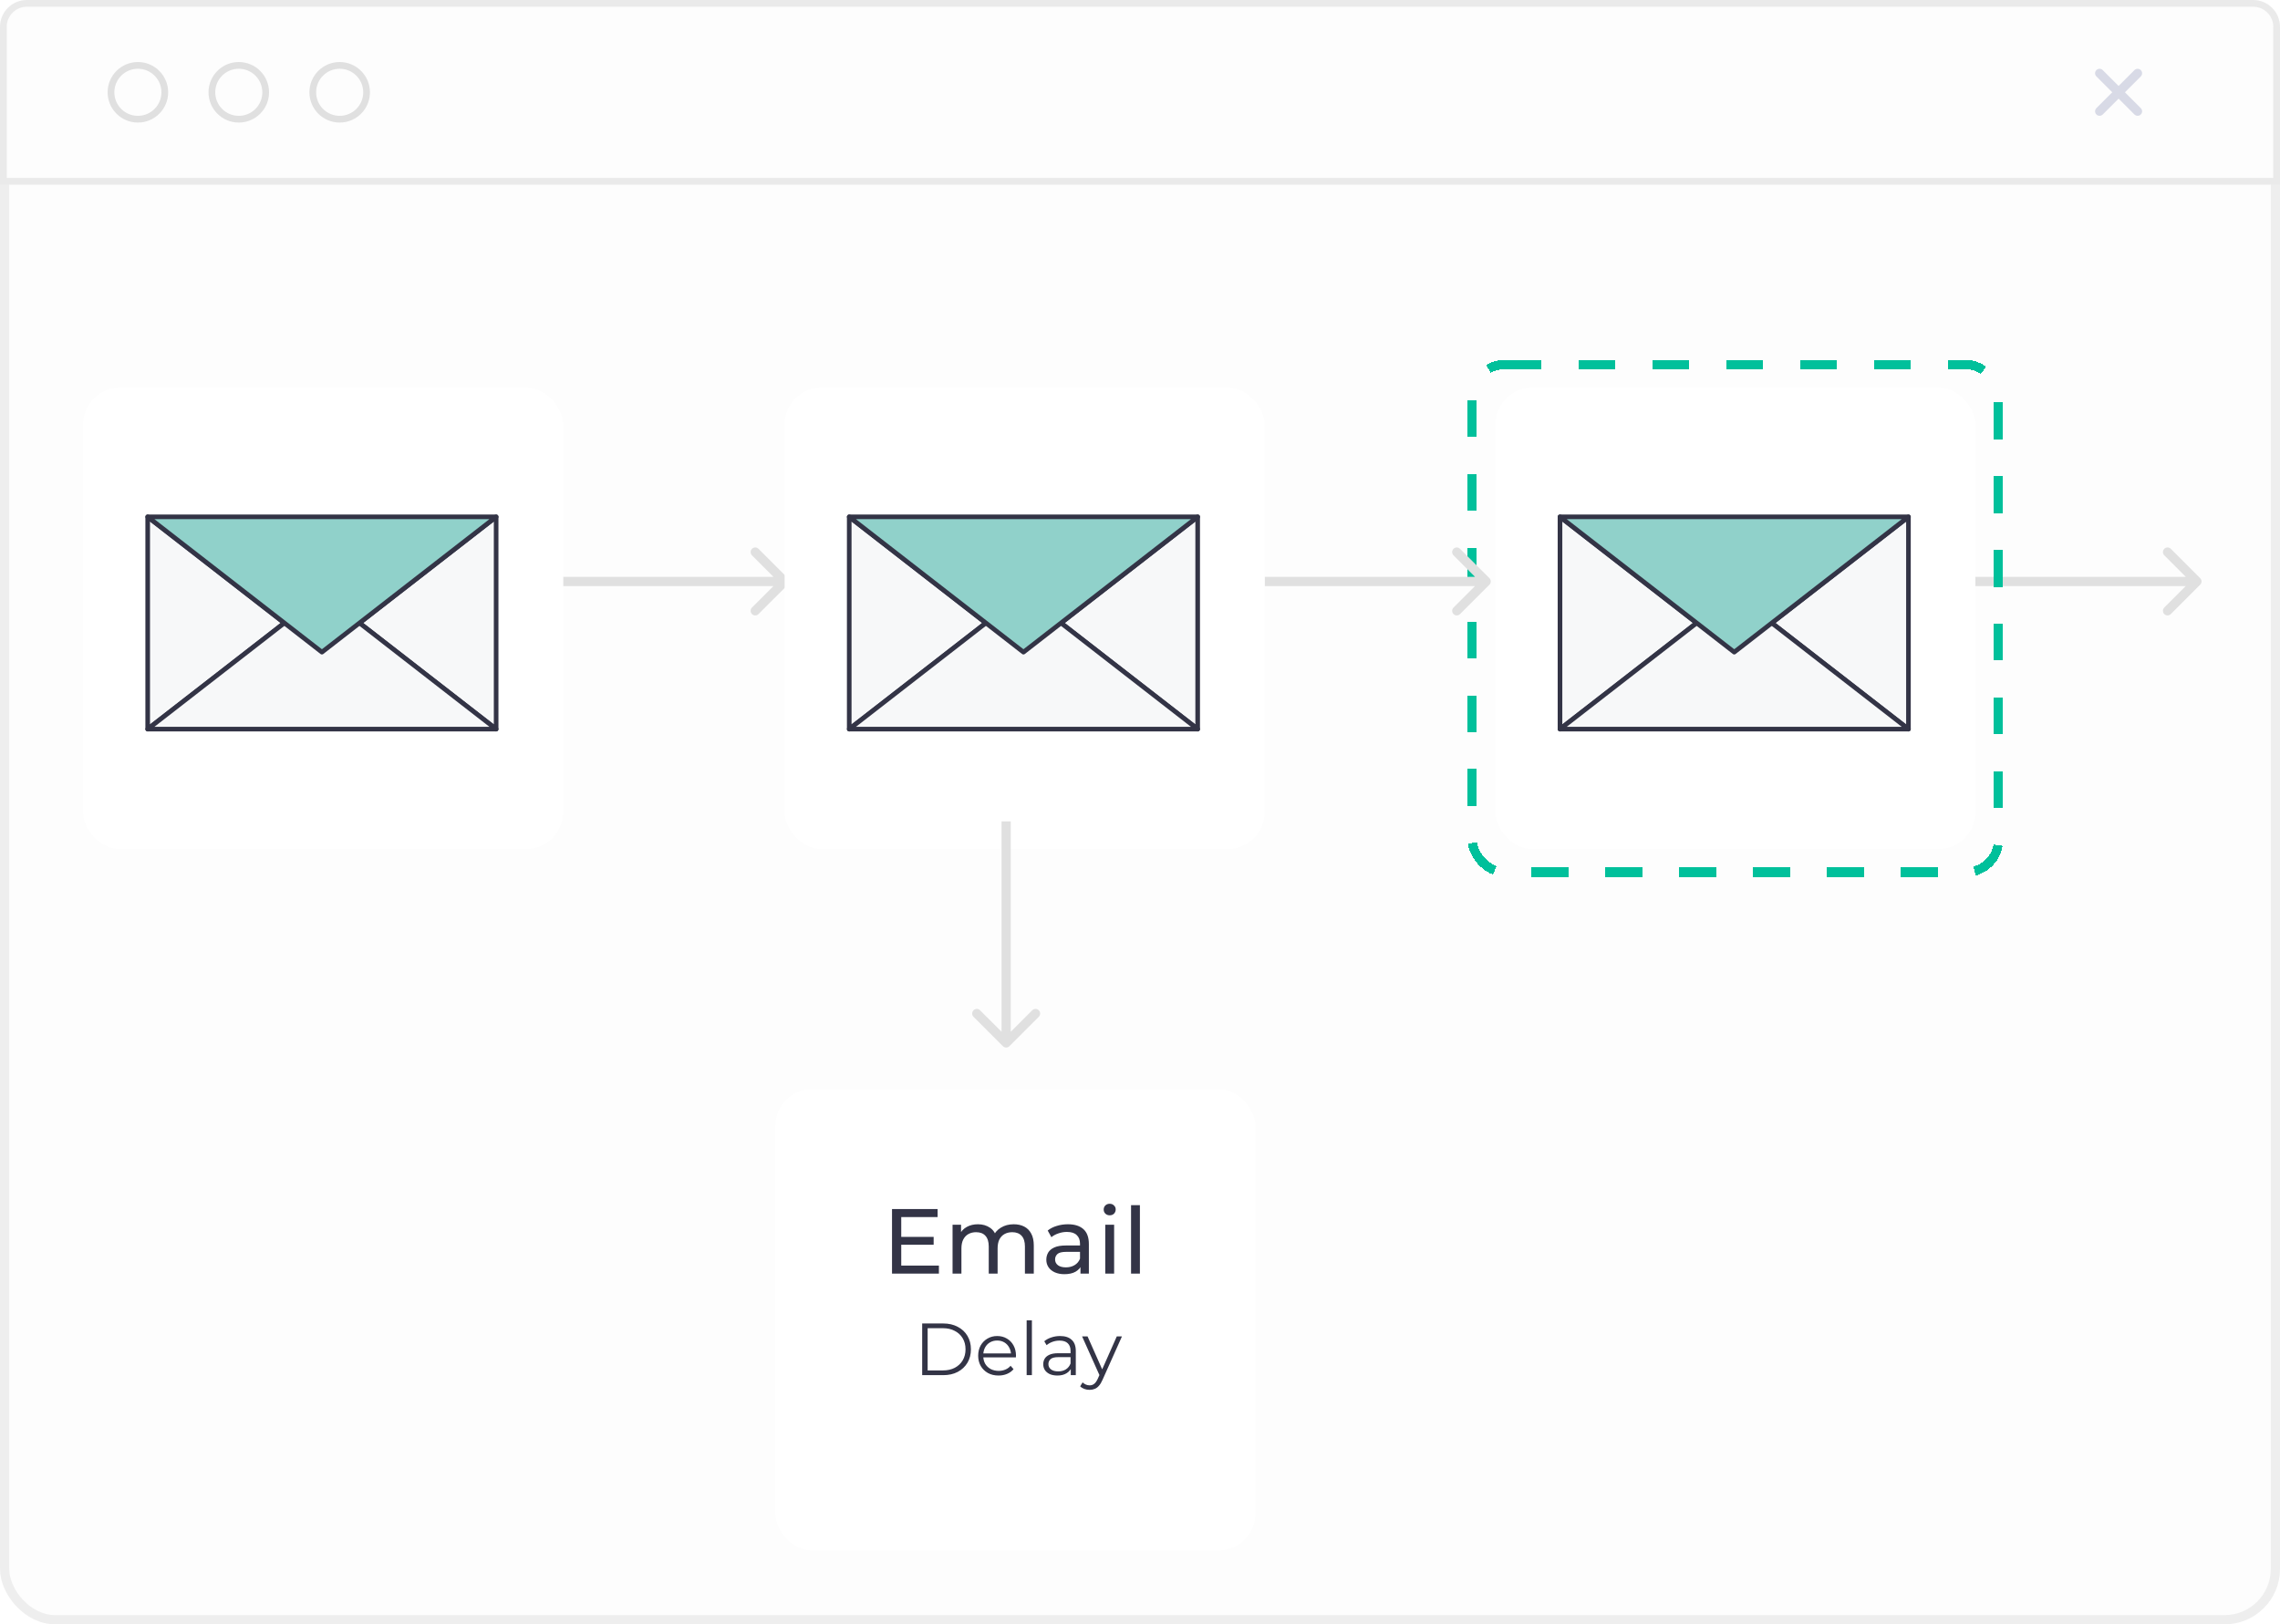 <svg width="247" height="176" viewBox="0 0 247 176" fill="none" xmlns="http://www.w3.org/2000/svg">
<g clip-path="url(#clip0_4036_8696)">
<rect width="247" height="176" rx="6" fill="#FDFDFD"/>
<rect x="0.5" y="0.5" width="246" height="175" rx="5.5" stroke="#E0E0E0" stroke-opacity="0.5"/>
<path d="M0 2.915C0 1.305 1.305 0 2.915 0H244.085C245.695 0 247 1.305 247 2.915V20H0V2.915Z" fill="#FDFDFD"/>
<path d="M2.915 0.364H244.085C245.493 0.364 246.636 1.507 246.636 2.915V19.636H0.364V2.915C0.364 1.507 1.507 0.364 2.915 0.364Z" stroke="#D9D9D9" stroke-opacity="0.5" stroke-width="0.729"/>
<path d="M14.94 7.085C16.549 7.086 17.854 8.391 17.854 10.001C17.853 11.61 16.549 12.914 14.94 12.915C13.329 12.915 12.025 11.61 12.024 10.001C12.024 8.39 13.329 7.085 14.94 7.085Z" stroke="#E0E0E0" stroke-width="0.729"/>
<path d="M25.869 7.085C27.479 7.086 28.783 8.391 28.783 10.001C28.783 11.61 27.479 12.914 25.869 12.915C24.259 12.915 22.954 11.61 22.954 10.001C22.954 8.39 24.259 7.085 25.869 7.085Z" stroke="#E0E0E0" stroke-width="0.729"/>
<path d="M36.799 7.085C38.409 7.086 39.713 8.391 39.713 10.001C39.713 11.61 38.409 12.914 36.799 12.915C35.189 12.915 33.884 11.61 33.884 10.001C33.884 8.39 35.189 7.085 36.799 7.085Z" stroke="#E0E0E0" stroke-width="0.729"/>
<path d="M227.453 12.06L231.575 7.939" stroke="#D8DAE6" stroke-width="0.972" stroke-linecap="round" stroke-linejoin="round"/>
<path d="M231.575 12.06L227.453 7.938" stroke="#D8DAE6" stroke-width="0.972" stroke-linecap="round" stroke-linejoin="round"/>
<path d="M238.354 63.354C238.549 63.158 238.549 62.842 238.354 62.646L235.172 59.465C234.976 59.269 234.66 59.269 234.464 59.465C234.269 59.66 234.269 59.976 234.464 60.172L237.293 63L234.464 65.828C234.269 66.024 234.269 66.34 234.464 66.535C234.66 66.731 234.976 66.731 235.172 66.535L238.354 63.354ZM214 63V63.5H238V63V62.5H214V63Z" fill="#E0E0E0"/>
<g filter="url(#filter0_d_4036_8696)">
<rect x="162" y="38" width="52" height="50" rx="4" fill="white"/>
</g>
<g filter="url(#filter1_d_4036_8696)">
<rect x="159.5" y="35.5" width="57" height="55" rx="3.5" stroke="#00C09B" stroke-dasharray="4 4" shape-rendering="crispEdges"/>
</g>
<g filter="url(#filter2_d_4036_8696)">
<path d="M191.941 63.5L206.748 75V52L191.941 63.5Z" fill="#F7F8F9" stroke="#333446" stroke-width="0.5" stroke-miterlimit="10" stroke-linecap="round" stroke-linejoin="round"/>
<path d="M183.806 63.5L169 75V52L183.806 63.5Z" fill="#F7F8F9" stroke="#333446" stroke-width="0.5" stroke-miterlimit="10" stroke-linecap="round" stroke-linejoin="round"/>
<path d="M183.806 63.5L169 75H206.749L191.943 63.5" fill="#F7F8F9"/>
<path d="M183.806 63.5L169 75H206.749L191.943 63.5" stroke="#333446" stroke-width="0.5" stroke-miterlimit="10" stroke-linecap="round" stroke-linejoin="round"/>
<path d="M187.875 66.66L206.749 52H169L187.875 66.66Z" fill="#90D1CA" stroke="#333446" stroke-width="0.5" stroke-miterlimit="10" stroke-linecap="round" stroke-linejoin="round"/>
</g>
<path d="M85.354 63.354C85.549 63.158 85.549 62.842 85.354 62.646L82.172 59.465C81.976 59.269 81.66 59.269 81.465 59.465C81.269 59.66 81.269 59.976 81.465 60.172L84.293 63L81.465 65.828C81.269 66.024 81.269 66.34 81.465 66.535C81.66 66.731 81.976 66.731 82.172 66.535L85.354 63.354ZM61 63V63.5H85V63V62.5H61V63Z" fill="#E0E0E0"/>
<g filter="url(#filter3_d_4036_8696)">
<rect x="9" y="38" width="52" height="50" rx="4" fill="white"/>
</g>
<g filter="url(#filter4_d_4036_8696)">
<path d="M38.941 63.5L53.748 75V52L38.941 63.5Z" fill="#F7F8F9" stroke="#333446" stroke-width="0.5" stroke-miterlimit="10" stroke-linecap="round" stroke-linejoin="round"/>
<path d="M30.806 63.5L16 75V52L30.806 63.5Z" fill="#F7F8F9" stroke="#333446" stroke-width="0.5" stroke-miterlimit="10" stroke-linecap="round" stroke-linejoin="round"/>
<path d="M30.806 63.5L16 75H53.749L38.943 63.5" fill="#F7F8F9"/>
<path d="M30.806 63.5L16 75H53.749L38.943 63.5" stroke="#333446" stroke-width="0.5" stroke-miterlimit="10" stroke-linecap="round" stroke-linejoin="round"/>
<path d="M34.875 66.66L53.749 52H16L34.875 66.66Z" fill="#90D1CA" stroke="#333446" stroke-width="0.5" stroke-miterlimit="10" stroke-linecap="round" stroke-linejoin="round"/>
</g>
<g filter="url(#filter5_d_4036_8696)">
<rect x="84" y="114" width="52" height="50" rx="4" fill="white"/>
</g>
<path d="M97.545 134.02H101.145V134.87H97.545V134.02ZM97.635 137.13H101.715V138H96.635V131H101.575V131.87H97.635V137.13ZM109.824 132.65C110.251 132.65 110.628 132.733 110.954 132.9C111.281 133.067 111.534 133.32 111.714 133.66C111.901 134 111.994 134.43 111.994 134.95V138H111.034V135.06C111.034 134.547 110.914 134.16 110.674 133.9C110.434 133.64 110.098 133.51 109.664 133.51C109.344 133.51 109.064 133.577 108.824 133.71C108.584 133.843 108.398 134.04 108.264 134.3C108.138 134.56 108.074 134.883 108.074 135.27V138H107.114V135.06C107.114 134.547 106.994 134.16 106.754 133.9C106.521 133.64 106.184 133.51 105.744 133.51C105.431 133.51 105.154 133.577 104.914 133.71C104.674 133.843 104.488 134.04 104.354 134.3C104.221 134.56 104.154 134.883 104.154 135.27V138H103.194V132.7H104.114V134.11L103.964 133.75C104.131 133.403 104.388 133.133 104.734 132.94C105.081 132.747 105.484 132.65 105.944 132.65C106.451 132.65 106.888 132.777 107.254 133.03C107.621 133.277 107.861 133.653 107.974 134.16L107.584 134C107.744 133.593 108.024 133.267 108.424 133.02C108.824 132.773 109.291 132.65 109.824 132.65ZM117.051 138V136.88L117.001 136.67V134.76C117.001 134.353 116.881 134.04 116.641 133.82C116.408 133.593 116.054 133.48 115.581 133.48C115.268 133.48 114.961 133.533 114.661 133.64C114.361 133.74 114.108 133.877 113.901 134.05L113.501 133.33C113.774 133.11 114.101 132.943 114.481 132.83C114.868 132.71 115.271 132.65 115.691 132.65C116.418 132.65 116.978 132.827 117.371 133.18C117.764 133.533 117.961 134.073 117.961 134.8V138H117.051ZM115.311 138.06C114.918 138.06 114.571 137.993 114.271 137.86C113.978 137.727 113.751 137.543 113.591 137.31C113.431 137.07 113.351 136.8 113.351 136.5C113.351 136.213 113.418 135.953 113.551 135.72C113.691 135.487 113.914 135.3 114.221 135.16C114.534 135.02 114.954 134.95 115.481 134.95H117.161V135.64H115.521C115.041 135.64 114.718 135.72 114.551 135.88C114.384 136.04 114.301 136.233 114.301 136.46C114.301 136.72 114.404 136.93 114.611 137.09C114.818 137.243 115.104 137.32 115.471 137.32C115.831 137.32 116.144 137.24 116.411 137.08C116.684 136.92 116.881 136.687 117.001 136.38L117.191 137.04C117.064 137.353 116.841 137.603 116.521 137.79C116.201 137.97 115.798 138.06 115.311 138.06ZM119.737 138V132.7H120.697V138H119.737ZM120.217 131.68C120.031 131.68 119.874 131.62 119.747 131.5C119.627 131.38 119.567 131.233 119.567 131.06C119.567 130.88 119.627 130.73 119.747 130.61C119.874 130.49 120.031 130.43 120.217 130.43C120.404 130.43 120.557 130.49 120.677 130.61C120.804 130.723 120.867 130.867 120.867 131.04C120.867 131.22 120.807 131.373 120.687 131.5C120.567 131.62 120.411 131.68 120.217 131.68ZM122.53 138V130.58H123.49V138H122.53Z" fill="#333446"/>
<path d="M99.903 149V143.4H102.183C102.781 143.4 103.303 143.52 103.751 143.76C104.205 143.995 104.557 144.323 104.807 144.744C105.058 145.165 105.183 145.651 105.183 146.2C105.183 146.749 105.058 147.235 104.807 147.656C104.557 148.077 104.205 148.408 103.751 148.648C103.303 148.883 102.781 149 102.183 149H99.903ZM100.495 148.488H102.151C102.647 148.488 103.077 148.392 103.439 148.2C103.807 148.003 104.093 147.733 104.295 147.392C104.498 147.045 104.599 146.648 104.599 146.2C104.599 145.747 104.498 145.349 104.295 145.008C104.093 144.667 103.807 144.4 103.439 144.208C103.077 144.011 102.647 143.912 102.151 143.912H100.495V148.488ZM108.177 149.04C107.74 149.04 107.356 148.949 107.025 148.768C106.694 148.581 106.436 148.328 106.249 148.008C106.062 147.683 105.969 147.312 105.969 146.896C105.969 146.48 106.057 146.112 106.233 145.792C106.414 145.472 106.66 145.221 106.969 145.04C107.284 144.853 107.636 144.76 108.025 144.76C108.42 144.76 108.769 144.851 109.073 145.032C109.382 145.208 109.625 145.459 109.801 145.784C109.977 146.104 110.065 146.475 110.065 146.896C110.065 146.923 110.062 146.952 110.057 146.984C110.057 147.011 110.057 147.04 110.057 147.072H106.401V146.648H109.753L109.529 146.816C109.529 146.512 109.462 146.243 109.329 146.008C109.201 145.768 109.025 145.581 108.801 145.448C108.577 145.315 108.318 145.248 108.025 145.248C107.737 145.248 107.478 145.315 107.249 145.448C107.02 145.581 106.841 145.768 106.713 146.008C106.585 146.248 106.521 146.523 106.521 146.832V146.92C106.521 147.24 106.59 147.523 106.729 147.768C106.873 148.008 107.07 148.197 107.321 148.336C107.577 148.469 107.868 148.536 108.193 148.536C108.449 148.536 108.686 148.491 108.905 148.4C109.129 148.309 109.321 148.171 109.481 147.984L109.801 148.352C109.614 148.576 109.38 148.747 109.097 148.864C108.82 148.981 108.513 149.04 108.177 149.04ZM111.221 149V143.064H111.789V149H111.221ZM116.001 149V148.072L115.977 147.92V146.368C115.977 146.011 115.876 145.736 115.673 145.544C115.476 145.352 115.18 145.256 114.785 145.256C114.513 145.256 114.255 145.301 114.009 145.392C113.764 145.483 113.556 145.603 113.385 145.752L113.129 145.328C113.343 145.147 113.599 145.008 113.897 144.912C114.196 144.811 114.511 144.76 114.841 144.76C115.385 144.76 115.804 144.896 116.097 145.168C116.396 145.435 116.545 145.843 116.545 146.392V149H116.001ZM114.553 149.04C114.239 149.04 113.964 148.989 113.729 148.888C113.5 148.781 113.324 148.637 113.201 148.456C113.079 148.269 113.017 148.056 113.017 147.816C113.017 147.597 113.068 147.4 113.169 147.224C113.276 147.043 113.447 146.899 113.681 146.792C113.921 146.68 114.241 146.624 114.641 146.624H116.089V147.048H114.657C114.252 147.048 113.969 147.12 113.809 147.264C113.655 147.408 113.577 147.587 113.577 147.8C113.577 148.04 113.671 148.232 113.857 148.376C114.044 148.52 114.305 148.592 114.641 148.592C114.961 148.592 115.236 148.52 115.465 148.376C115.7 148.227 115.871 148.013 115.977 147.736L116.105 148.128C115.999 148.405 115.812 148.627 115.545 148.792C115.284 148.957 114.953 149.04 114.553 149.04ZM118.042 150.592C117.845 150.592 117.655 150.56 117.474 150.496C117.298 150.432 117.146 150.336 117.018 150.208L117.282 149.784C117.389 149.885 117.503 149.963 117.626 150.016C117.754 150.075 117.895 150.104 118.05 150.104C118.237 150.104 118.397 150.051 118.53 149.944C118.669 149.843 118.799 149.661 118.922 149.4L119.194 148.784L119.258 148.696L120.986 144.8H121.546L119.442 149.504C119.325 149.776 119.194 149.992 119.05 150.152C118.911 150.312 118.759 150.424 118.594 150.488C118.429 150.557 118.245 150.592 118.042 150.592ZM119.162 149.12L117.226 144.8H117.818L119.53 148.656L119.162 149.12Z" fill="#333446"/>
<path d="M161.354 63.354C161.549 63.158 161.549 62.842 161.354 62.646L158.172 59.465C157.976 59.269 157.66 59.269 157.464 59.465C157.269 59.66 157.269 59.976 157.464 60.172L160.293 63L157.464 65.828C157.269 66.024 157.269 66.34 157.464 66.535C157.66 66.731 157.976 66.731 158.172 66.535L161.354 63.354ZM137 63V63.5H161V63V62.5H137V63Z" fill="#E0E0E0"/>
<g filter="url(#filter6_d_4036_8696)">
<rect x="85" y="38" width="52" height="50" rx="4" fill="white"/>
</g>
<g filter="url(#filter7_d_4036_8696)">
<path d="M114.941 63.5L129.748 75V52L114.941 63.5Z" fill="#F7F8F9" stroke="#333446" stroke-width="0.5" stroke-miterlimit="10" stroke-linecap="round" stroke-linejoin="round"/>
<path d="M106.806 63.5L92 75V52L106.806 63.5Z" fill="#F7F8F9" stroke="#333446" stroke-width="0.5" stroke-miterlimit="10" stroke-linecap="round" stroke-linejoin="round"/>
<path d="M106.806 63.5L92 75H129.749L114.943 63.5" fill="#F7F8F9"/>
<path d="M106.806 63.5L92 75H129.749L114.943 63.5" stroke="#333446" stroke-width="0.5" stroke-miterlimit="10" stroke-linecap="round" stroke-linejoin="round"/>
<path d="M110.875 66.66L129.749 52H92L110.875 66.66Z" fill="#90D1CA" stroke="#333446" stroke-width="0.5" stroke-miterlimit="10" stroke-linecap="round" stroke-linejoin="round"/>
</g>
<path d="M108.646 113.354C108.842 113.549 109.158 113.549 109.354 113.354L112.536 110.172C112.731 109.976 112.731 109.66 112.536 109.464C112.34 109.269 112.024 109.269 111.828 109.464L109 112.293L106.172 109.464C105.976 109.269 105.66 109.269 105.464 109.464C105.269 109.66 105.269 109.976 105.464 110.172L108.646 113.354ZM109 89H108.5V113H109H109.5V89H109Z" fill="#E0E0E0"/>
</g>
<defs>
<filter id="filter0_d_4036_8696" x="152" y="32" width="72" height="70" filterUnits="userSpaceOnUse" color-interpolation-filters="sRGB">
<feFlood flood-opacity="0" result="BackgroundImageFix"/>
<feColorMatrix in="SourceAlpha" type="matrix" values="0 0 0 0 0 0 0 0 0 0 0 0 0 0 0 0 0 0 127 0" result="hardAlpha"/>
<feOffset dy="4"/>
<feGaussianBlur stdDeviation="5"/>
<feComposite in2="hardAlpha" operator="out"/>
<feColorMatrix type="matrix" values="0 0 0 0 0.198 0 0 0 0 0.198 0 0 0 0 0.198 0 0 0 0.1 0"/>
<feBlend mode="normal" in2="BackgroundImageFix" result="effect1_dropShadow_4036_8696"/>
<feBlend mode="normal" in="SourceGraphic" in2="effect1_dropShadow_4036_8696" result="shape"/>
</filter>
<filter id="filter1_d_4036_8696" x="149" y="29" width="78" height="76" filterUnits="userSpaceOnUse" color-interpolation-filters="sRGB">
<feFlood flood-opacity="0" result="BackgroundImageFix"/>
<feColorMatrix in="SourceAlpha" type="matrix" values="0 0 0 0 0 0 0 0 0 0 0 0 0 0 0 0 0 0 127 0" result="hardAlpha"/>
<feOffset dy="4"/>
<feGaussianBlur stdDeviation="5"/>
<feComposite in2="hardAlpha" operator="out"/>
<feColorMatrix type="matrix" values="0 0 0 0 0.198 0 0 0 0 0.198 0 0 0 0 0.198 0 0 0 0.1 0"/>
<feBlend mode="normal" in2="BackgroundImageFix" result="effect1_dropShadow_4036_8696"/>
<feBlend mode="normal" in="SourceGraphic" in2="effect1_dropShadow_4036_8696" result="shape"/>
</filter>
<filter id="filter2_d_4036_8696" x="158.75" y="45.75" width="58.25" height="43.5" filterUnits="userSpaceOnUse" color-interpolation-filters="sRGB">
<feFlood flood-opacity="0" result="BackgroundImageFix"/>
<feColorMatrix in="SourceAlpha" type="matrix" values="0 0 0 0 0 0 0 0 0 0 0 0 0 0 0 0 0 0 127 0" result="hardAlpha"/>
<feOffset dy="4"/>
<feGaussianBlur stdDeviation="5"/>
<feComposite in2="hardAlpha" operator="out"/>
<feColorMatrix type="matrix" values="0 0 0 0 0.198 0 0 0 0 0.198 0 0 0 0 0.198 0 0 0 0.1 0"/>
<feBlend mode="normal" in2="BackgroundImageFix" result="effect1_dropShadow_4036_8696"/>
<feBlend mode="normal" in="SourceGraphic" in2="effect1_dropShadow_4036_8696" result="shape"/>
</filter>
<filter id="filter3_d_4036_8696" x="-1" y="32" width="72" height="70" filterUnits="userSpaceOnUse" color-interpolation-filters="sRGB">
<feFlood flood-opacity="0" result="BackgroundImageFix"/>
<feColorMatrix in="SourceAlpha" type="matrix" values="0 0 0 0 0 0 0 0 0 0 0 0 0 0 0 0 0 0 127 0" result="hardAlpha"/>
<feOffset dy="4"/>
<feGaussianBlur stdDeviation="5"/>
<feComposite in2="hardAlpha" operator="out"/>
<feColorMatrix type="matrix" values="0 0 0 0 0.198 0 0 0 0 0.198 0 0 0 0 0.198 0 0 0 0.1 0"/>
<feBlend mode="normal" in2="BackgroundImageFix" result="effect1_dropShadow_4036_8696"/>
<feBlend mode="normal" in="SourceGraphic" in2="effect1_dropShadow_4036_8696" result="shape"/>
</filter>
<filter id="filter4_d_4036_8696" x="5.75" y="45.75" width="58.25" height="43.5" filterUnits="userSpaceOnUse" color-interpolation-filters="sRGB">
<feFlood flood-opacity="0" result="BackgroundImageFix"/>
<feColorMatrix in="SourceAlpha" type="matrix" values="0 0 0 0 0 0 0 0 0 0 0 0 0 0 0 0 0 0 127 0" result="hardAlpha"/>
<feOffset dy="4"/>
<feGaussianBlur stdDeviation="5"/>
<feComposite in2="hardAlpha" operator="out"/>
<feColorMatrix type="matrix" values="0 0 0 0 0.198 0 0 0 0 0.198 0 0 0 0 0.198 0 0 0 0.1 0"/>
<feBlend mode="normal" in2="BackgroundImageFix" result="effect1_dropShadow_4036_8696"/>
<feBlend mode="normal" in="SourceGraphic" in2="effect1_dropShadow_4036_8696" result="shape"/>
</filter>
<filter id="filter5_d_4036_8696" x="74" y="108" width="72" height="70" filterUnits="userSpaceOnUse" color-interpolation-filters="sRGB">
<feFlood flood-opacity="0" result="BackgroundImageFix"/>
<feColorMatrix in="SourceAlpha" type="matrix" values="0 0 0 0 0 0 0 0 0 0 0 0 0 0 0 0 0 0 127 0" result="hardAlpha"/>
<feOffset dy="4"/>
<feGaussianBlur stdDeviation="5"/>
<feComposite in2="hardAlpha" operator="out"/>
<feColorMatrix type="matrix" values="0 0 0 0 0.198 0 0 0 0 0.198 0 0 0 0 0.198 0 0 0 0.1 0"/>
<feBlend mode="normal" in2="BackgroundImageFix" result="effect1_dropShadow_4036_8696"/>
<feBlend mode="normal" in="SourceGraphic" in2="effect1_dropShadow_4036_8696" result="shape"/>
</filter>
<filter id="filter6_d_4036_8696" x="75" y="32" width="72" height="70" filterUnits="userSpaceOnUse" color-interpolation-filters="sRGB">
<feFlood flood-opacity="0" result="BackgroundImageFix"/>
<feColorMatrix in="SourceAlpha" type="matrix" values="0 0 0 0 0 0 0 0 0 0 0 0 0 0 0 0 0 0 127 0" result="hardAlpha"/>
<feOffset dy="4"/>
<feGaussianBlur stdDeviation="5"/>
<feComposite in2="hardAlpha" operator="out"/>
<feColorMatrix type="matrix" values="0 0 0 0 0.198 0 0 0 0 0.198 0 0 0 0 0.198 0 0 0 0.1 0"/>
<feBlend mode="normal" in2="BackgroundImageFix" result="effect1_dropShadow_4036_8696"/>
<feBlend mode="normal" in="SourceGraphic" in2="effect1_dropShadow_4036_8696" result="shape"/>
</filter>
<filter id="filter7_d_4036_8696" x="81.75" y="45.75" width="58.25" height="43.5" filterUnits="userSpaceOnUse" color-interpolation-filters="sRGB">
<feFlood flood-opacity="0" result="BackgroundImageFix"/>
<feColorMatrix in="SourceAlpha" type="matrix" values="0 0 0 0 0 0 0 0 0 0 0 0 0 0 0 0 0 0 127 0" result="hardAlpha"/>
<feOffset dy="4"/>
<feGaussianBlur stdDeviation="5"/>
<feComposite in2="hardAlpha" operator="out"/>
<feColorMatrix type="matrix" values="0 0 0 0 0.198 0 0 0 0 0.198 0 0 0 0 0.198 0 0 0 0.1 0"/>
<feBlend mode="normal" in2="BackgroundImageFix" result="effect1_dropShadow_4036_8696"/>
<feBlend mode="normal" in="SourceGraphic" in2="effect1_dropShadow_4036_8696" result="shape"/>
</filter>
<clipPath id="clip0_4036_8696">
<rect width="247" height="176" fill="white"/>
</clipPath>
</defs>
</svg>
